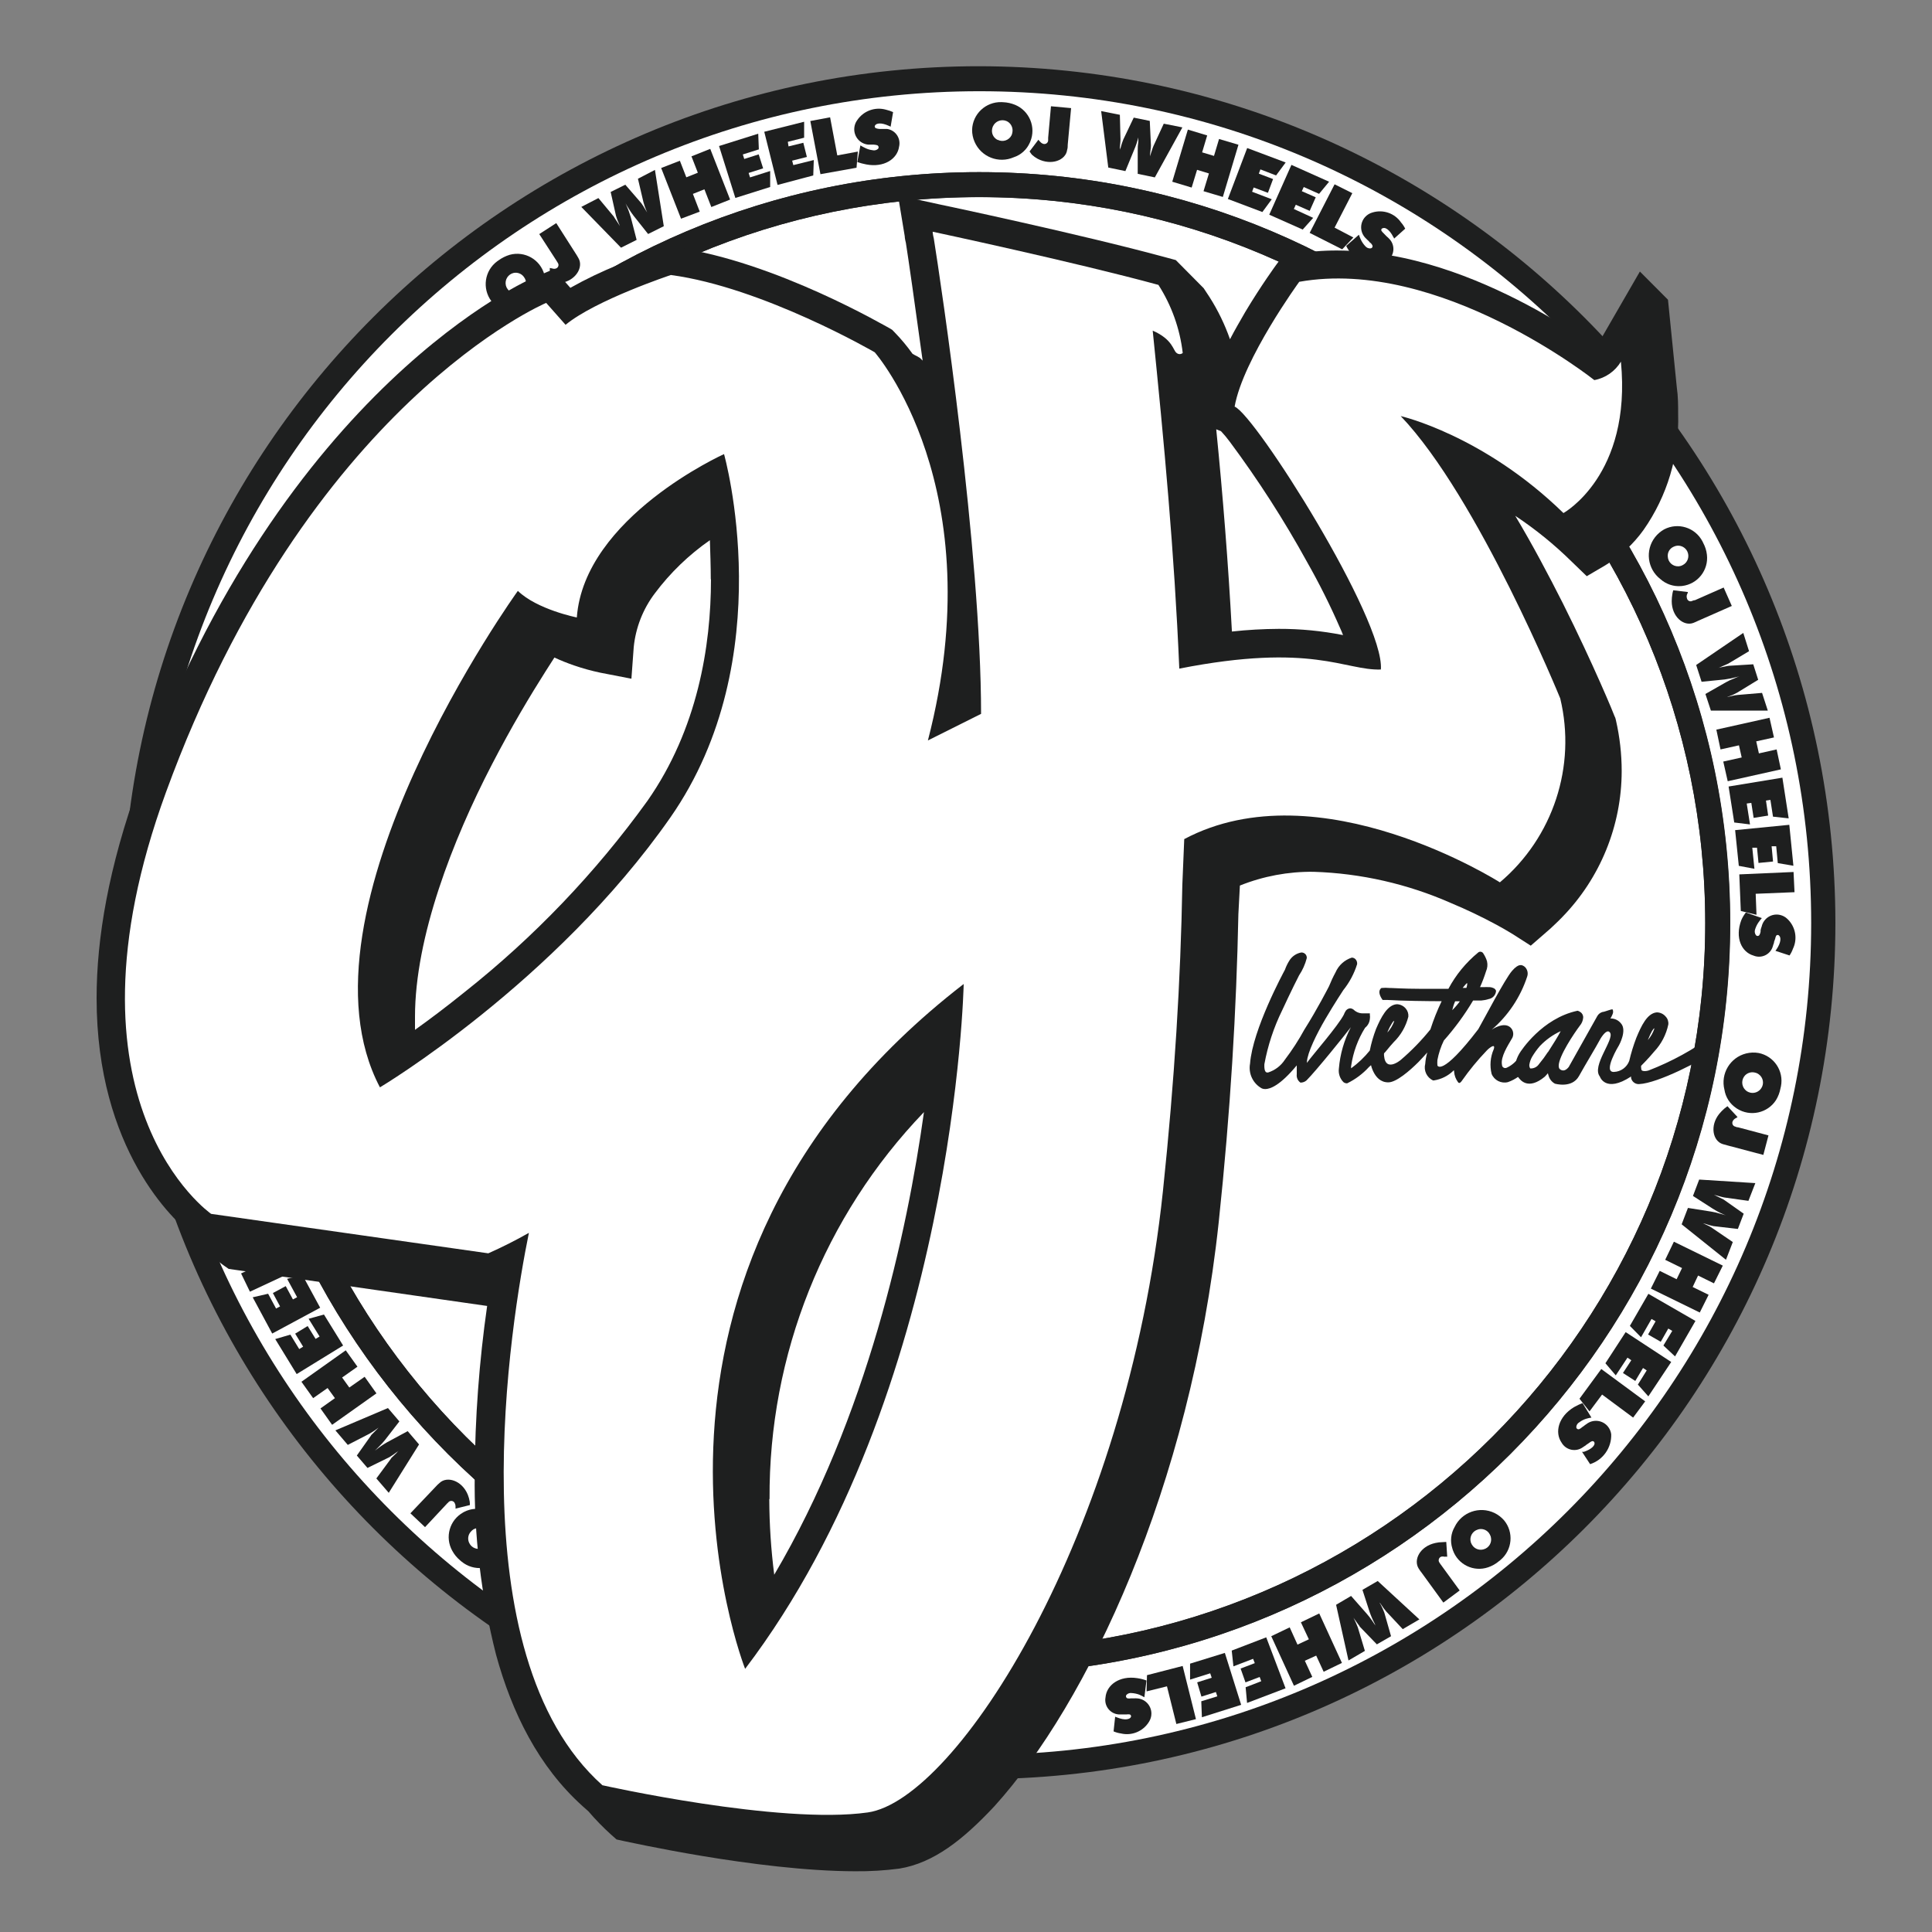 <?xml version="1.0" encoding="utf-8"?>
<!-- Generator: Adobe Illustrator 23.0.2, SVG Export Plug-In . SVG Version: 6.00 Build 0)  -->
<svg version="1.1" id="Layer_1" xmlns="http://www.w3.org/2000/svg" xmlns:xlink="http://www.w3.org/1999/xlink" x="0px" y="0px"
	 viewBox="0 0 500 500" style="enable-background:new 0 0 500 500;" xml:space="preserve">
<rect x="0" y="0" width="500" height="500" fill="#808080" stroke="none"/>
<style type="text/css">
	.st0{fill:#070707;}
	.st1{fill:#FFFFFF;}
	.st2{fill-rule:evenodd;clip-rule:evenodd;}
	.st3{fill:#C12A21;}
	.st4{fill:#272425;}
	.st5{fill:#221F1E;}
	.st6{opacity:0.93;}
	.st7{stroke:#FFFFFF;stroke-width:2;stroke-miterlimit:10;}
	.st8{fill-rule:evenodd;clip-rule:evenodd;fill:#070707;}
	.st9{fill:#231F20;}
	.st10{fill:none;stroke:#231F20;stroke-width:0.336;stroke-linecap:round;stroke-linejoin:round;stroke-miterlimit:2.613;}
	.st11{fill-rule:evenodd;clip-rule:evenodd;fill:#FFFFFF;}
	.st12{fill-rule:evenodd;clip-rule:evenodd;fill:#000006;}
	.st13{fill:none;}
	.st14{fill:#1E1F1F;}
	.st15{fill:#242021;}
	.st16{fill:#8B8989;}
	.st17{clip-path:url(#SVGID_16_);}
</style>
<g>
	<path class="st14" d="M253.37,17.14C130.96,17.13,31.71,116.35,31.7,238.77c-0.01,122.41,99.21,221.66,221.63,221.67
		S474.99,361.23,475,238.81c0-0.01,0-0.02,0-0.02C474.86,116.44,375.72,17.29,253.37,17.14z"/>
	<path class="st1" d="M253.46,23.61c-118.89,0-215.27,96.38-215.27,215.27s96.38,215.27,215.27,215.27
		c118.88,0,215.26-96.37,215.27-215.25C468.74,120.01,372.36,23.62,253.46,23.61z M253.46,433.26
		C146.13,433.27,59.1,346.27,59.09,238.93C59.08,131.59,146.08,44.57,253.42,44.55s194.36,86.99,194.37,194.33c0,0,0,0,0,0
		c0.03,107.32-86.96,194.35-194.28,194.37c-0.04,0-0.08,0-0.11,0H253.46z"/>
	<path class="st14" d="M127.15,77.91c-2.42-3.25-1.75-7.85,1.5-10.27c0.13-0.1,0.27-0.19,0.4-0.28c0.87-0.63,1.84-1.11,2.87-1.42
		c3.89-1.06,7.9,1.23,8.96,5.12c0.03,0.11,0.06,0.21,0.08,0.32c0.45,1.89,0.1,3.88-0.96,5.51c-2.04,3.73-6.73,5.11-10.46,3.06
		C128.61,79.43,127.8,78.74,127.15,77.91z M134.04,75.91c1.45-0.32,2.36-1.75,2.04-3.2c-0.01-0.04-0.02-0.07-0.03-0.11
		c-0.09-0.32-0.24-0.62-0.44-0.89c-0.59-0.86-1.64-1.28-2.66-1.08c-1.45,0.32-2.36,1.75-2.04,3.2c0.01,0.04,0.02,0.07,0.03,0.11
		c0.08,0.33,0.23,0.63,0.44,0.89c0.6,0.84,1.62,1.26,2.64,1.08H134.04z"/>
	<path class="st14" d="M142.29,73.18v-3.83l0.69,0.14c0.29,0.1,0.6,0.1,0.89,0c0.51-0.16,0.78-0.71,0.62-1.21
		c-0.04-0.11-0.09-0.21-0.16-0.3l-0.21-0.34l-0.11-0.18l-4.45-6.88l4.4-2.84l5.05,7.91c0.25,0.37,0.48,0.78,0.71,1.19
		c1.33,2.29-0.69,5.8-4.59,6.4c-0.61,0.07-1.23,0.07-1.84,0C142.97,73.24,142.63,73.22,142.29,73.18z"/>
	<path class="st14" d="M150.44,53.55l4.43-2.29l4.04,4.86c0,0.14,0.34,0.5,1.15,1.79c0.14,0.19,0.26,0.39,0.37,0.6l-0.25-0.62
		c-0.3-0.66-0.56-1.34-0.76-2.04l-1.38-6.17l3.79-1.88l4.13,4.77c0.42,0.58,0.8,1.18,1.15,1.81l0.37,0.6
		c-0.23-0.5-0.44-1.03-0.62-1.56c-0.18-0.53-0.3-0.94-0.34-1.1l-1.42-6.06l4.4-2.29l2.29,14.57l-4.06,2.02l-3.76-4.73
		c-0.45-0.59-0.88-1.2-1.26-1.84l-0.57-0.92l-0.25-0.44l0.21,0.48c0.46,1.01,0.84,2.05,1.15,3.12l1.51,5.85l-4.04,2.02L150.44,53.55
		z"/>
	<path class="st14" d="M176.25,56.6l-5.14-13.12l4.84-1.88l1.67,4.29l2.98-1.19l-1.65-4.24l4.86-1.93l5.14,13.12l-4.86,1.93
		l-1.79-4.59l-2.98,1.19l1.77,4.59L176.25,56.6z"/>
	<path class="st14" d="M190.31,51.23l-4.22-13.44l10.14-3.19l0.16,4.06l-4.15,1.31l0.37,1.17l3.74-1.19l1.15,3.62l-3.76,1.19
		l0.37,1.15l5.21-1.65v4.13L190.31,51.23z"/>
	<path class="st14" d="M201.23,47.86l-3.44-13.76l10.32-2.59v4.13l-4.22,1.06l0.18,1.19l3.83-0.94l0.92,3.67l-3.81,0.96l0.3,1.15
		l5.3-1.31l-0.14,3.99L201.23,47.86z"/>
	<path class="st14" d="M212.33,45.08l-2.62-13.76l5.12-0.96l1.86,9.86l5.32-0.99l-0.34,4.18L212.33,45.08z"/>
	<path class="st14" d="M221.87,41.94l0.8-4.31c0.41,0.26,0.84,0.48,1.28,0.69c0.58,0.29,1.21,0.47,1.86,0.55
		c0.5,0.13,1.04,0,1.42-0.34c0.22-0.24,0.21-0.62-0.04-0.84c-0.04-0.04-0.09-0.07-0.15-0.1c-0.31-0.09-0.62-0.15-0.94-0.16h-0.39
		h-0.53h-0.44c-2.2-0.18-3.83-2.11-3.65-4.31c0.06-0.72,0.31-1.41,0.74-2c1.63-2.43,4.64-3.53,7.46-2.73
		c0.63,0.15,1.24,0.35,1.84,0.62l-0.64,3.79c-0.13-0.09-0.27-0.16-0.41-0.21c-2.02-0.94-3.23-0.69-3.58-0.18
		c-0.18,0.2-0.16,0.5,0.04,0.68c0.05,0.04,0.11,0.08,0.17,0.1c0.27,0.1,0.56,0.16,0.85,0.18h0.85h0.23h0.44h0.48
		c2.05,0.28,3.47,2.17,3.19,4.22c-0.02,0.12-0.04,0.25-0.07,0.37c-0.44,3.19-3.92,5.48-8.51,4.59
		C223.39,42.4,222.62,42.2,221.87,41.94z"/>
	<path class="st14" d="M251.58,33.59c0.12-4.08,3.53-7.28,7.61-7.16c0.13,0,0.26,0.01,0.4,0.02c1.08,0.04,2.14,0.28,3.14,0.69
		c3.7,1.55,5.45,5.81,3.9,9.52c-0.04,0.1-0.09,0.2-0.13,0.3c-0.79,1.78-2.3,3.14-4.15,3.74c-3.89,1.7-8.42-0.08-10.12-3.97
		C251.79,35.74,251.57,34.67,251.58,33.59z M258.24,36.2c1.32,0.65,2.91,0.1,3.56-1.22c0.01-0.03,0.03-0.06,0.04-0.09
		c0.12-0.32,0.19-0.66,0.21-1.01c0.05-1.06-0.53-2.06-1.49-2.52c-1.36-0.62-2.97-0.02-3.59,1.34c-0.01,0.01-0.01,0.02-0.02,0.04
		c-0.14,0.31-0.21,0.65-0.23,0.99c-0.06,1.07,0.54,2.06,1.51,2.5V36.2z"/>
	<path class="st14" d="M266.45,39.19l2.29-3.03c0.14,0.19,0.29,0.37,0.46,0.53c0.2,0.24,0.46,0.42,0.76,0.53
		c0.52,0.18,1.08-0.1,1.25-0.61c0.04-0.11,0.05-0.22,0.05-0.33V35.9v-0.23l0.73-8.17l5.21,0.48l-0.87,9.45c0,0.44,0,0.89-0.16,1.38
		c-0.32,2.62-4.08,4.15-7.62,2.29c-0.54-0.29-1.04-0.65-1.49-1.06C266.85,39.78,266.64,39.49,266.45,39.19z"/>
	<path class="st14" d="M284.98,28.75l4.84,0.96l0.16,6.31c0,0.18,0,0.67-0.16,2.13c0.02,0.24,0.02,0.47,0,0.71
		c0-0.23,0.14-0.44,0.21-0.67c0.18-0.7,0.4-1.39,0.67-2.06l2.71-5.69l4.15,0.85l0.3,6.31c0,0.21,0,0.62-0.21,2.16
		c0,0.25,0,0.48,0,0.69c0.13-0.54,0.29-1.06,0.48-1.58c0.11-0.37,0.24-0.74,0.39-1.1l2.66-5.76l4.82,0.96l-7.13,12.94l-4.43-0.92
		v-6.03c-0.02-0.77,0.04-1.54,0.16-2.29v-1.1v-0.53c-0.01,0.18-0.01,0.35,0,0.53c-0.27,1.07-0.62,2.12-1.06,3.14l-2.29,5.57
		l-4.43-0.92L284.98,28.75z"/>
	<path class="st14" d="M303.38,47.03l4.04-13.49l5,1.51l-1.31,4.38l3.07,0.92l1.31-4.38l5.02,1.49l-4.04,13.51l-5-1.49l1.4-4.59
		l-3.07-0.94l-1.4,4.59L303.38,47.03z"/>
	<path class="st14" d="M317.77,51.5l5-13.19l9.96,3.74l-2.48,3.35l-4.06-1.56l-0.41,1.1l3.69,1.4l-1.33,3.56l-3.69-1.38l-0.41,1.1
		l5.09,1.95l-2.43,3.3L317.77,51.5z"/>
	<path class="st14" d="M328.48,55.56l5.74-12.89l9.75,4.36l-2.59,3.14l-3.97-1.77l-0.5,1.08l3.6,1.58l-1.56,3.51l-3.6-1.58l-0.5,1.1
		l5,2.29l-2.71,3.03L328.48,55.56z"/>
	<path class="st14" d="M338.94,60.27l6.45-12.57l4.59,2.29l-4.59,8.92l4.86,2.55l-2.89,3.07L338.94,60.27z"/>
	<path class="st14" d="M348.39,63.64l3.3-2.89c0.14,0.47,0.33,0.93,0.55,1.38c0.29,0.58,0.66,1.11,1.1,1.58
		c0.33,0.41,0.85,0.63,1.38,0.57c0.3-0.03,0.53-0.29,0.5-0.6c-0.01-0.09-0.04-0.18-0.09-0.25c-0.14-0.28-0.35-0.52-0.62-0.69
		l-0.25-0.3l-0.39-0.37l-0.32-0.32c-1.62-1.48-1.72-3.99-0.24-5.61c0.5-0.54,1.14-0.94,1.85-1.14c2.77-0.86,5.79,0.18,7.43,2.57
		c0.43,0.49,0.79,1.03,1.08,1.61l-2.87,2.57c-0.04-0.15-0.11-0.29-0.21-0.41c-0.99-1.97-2.13-2.55-2.68-2.29
		c-0.25,0.01-0.45,0.23-0.44,0.48c0,0.09,0.04,0.18,0.09,0.25c0.16,0.23,0.34,0.44,0.55,0.62l0.6,0.62l0.16,0.16l0.32,0.28
		l0.37,0.37c1.44,1.5,1.4,3.88-0.1,5.32c-0.09,0.09-0.19,0.17-0.29,0.25c-2.29,2.29-6.47,1.93-9.45-1.74
		C349.19,65.05,348.75,64.37,348.39,63.64z"/>
	<path class="st14" d="M430.68,137c3.61-1.88,8.05-0.48,9.93,3.13c0.07,0.12,0.13,0.25,0.18,0.38c0.51,0.95,0.84,1.98,0.96,3.05
		c0.47,4-2.4,7.62-6.4,8.09c-0.11,0.01-0.23,0.02-0.34,0.03c-1.94,0.15-3.86-0.51-5.3-1.81c-3.38-2.61-4-7.47-1.39-10.84
		C428.97,138.2,429.77,137.51,430.68,137z M431.62,144.05c0.07,1.46,1.3,2.58,2.76,2.51c0.05,0,0.1-0.01,0.16-0.01
		c0.33-0.03,0.65-0.13,0.94-0.3c1.31-0.66,1.84-2.26,1.18-3.57c-0.5-0.99-1.55-1.56-2.65-1.45c-0.34,0.04-0.66,0.14-0.96,0.3
		C432.09,141.99,431.52,142.99,431.62,144.05z"/>
	<path class="st14" d="M433.04,152.76l3.79,0.46c0,0.23-0.18,0.44-0.25,0.67c-0.1,0.31-0.1,0.64,0,0.94c0.1,0.52,0.6,0.87,1.12,0.77
		c0.11-0.02,0.21-0.06,0.3-0.11l0.39-0.14h0.21l7.48-3.3l2.11,4.77l-8.69,3.83c-0.37,0.21-0.85,0.37-1.24,0.55
		c-2.5,0.96-5.62-1.56-5.62-5.62c0-0.61,0.06-1.21,0.16-1.81C432.85,153.43,432.93,153.09,433.04,152.76z"/>
	<path class="st14" d="M451.16,163.8l1.49,4.73l-5.41,3.23l-1.97,0.87c-0.21,0.12-0.43,0.2-0.67,0.25l0.67-0.16
		c1.56-0.34,1.97-0.39,2.16-0.41l6.31-0.39l1.28,4.01l-5.48,3.35c-0.63,0.36-1.29,0.66-1.97,0.89c-0.21,0.06-0.42,0.15-0.62,0.25
		c0.53-0.16,1.08-0.25,1.63-0.39c0.38-0.08,0.76-0.14,1.15-0.18l6.29-0.53l1.49,4.59h-14.73l-1.42-4.31l5.28-3.01
		c0.64-0.37,1.31-0.68,2-0.94l1.03-0.44l0.5-0.18l-0.53,0.14c-1.08,0.3-2.17,0.52-3.28,0.67l-5.99,0.6l-1.4-4.34L451.16,163.8z"/>
	<path class="st14" d="M444.19,188.83l13.76-3.07l1.15,5.09l-4.59,1.01l0.69,3.12l4.59-1.03l1.1,5.16l-13.76,3.07l-1.15-5.09
		l4.77-1.06l-0.71-3.14l-4.77,1.06L444.19,188.83z"/>
	<path class="st14" d="M447.36,203.55l13.92-2.29l1.63,10.53l-4.06-0.44l-0.67-4.34l-1.15,0.18l0.57,3.88l-3.76,0.6l-0.6-3.88
		l-1.19,0.16l0.85,5.41l-4.08-0.5L447.36,203.55z"/>
	<path class="st14" d="M449.05,214.84l14.02-1.38l1.06,10.6l-4.04-0.69l-0.41-4.36h-1.19l0.37,3.95l-3.76,0.37l-0.39-3.95h-1.22
		l0.55,5.46l-4.04-0.76L449.05,214.84z"/>
	<path class="st14" d="M450.13,226.29l14.04-0.62l0.25,5.23l-10.05,0.41l0.21,5.44l-4.06-0.99L450.13,226.29z"/>
	<path class="st14" d="M451.83,236.15l4.13,1.45c-0.32,0.37-0.62,0.75-0.89,1.15c-0.37,0.54-0.65,1.14-0.85,1.77
		c-0.17,0.48-0.11,1.02,0.18,1.45c0.16,0.26,0.5,0.34,0.76,0.18c0.08-0.05,0.14-0.11,0.18-0.18c0.15-0.27,0.26-0.56,0.3-0.87v-0.39
		l0.14-0.53c0.04-0.13,0.08-0.26,0.14-0.39c0.48-2.14,2.6-3.49,4.74-3.01c0.72,0.16,1.39,0.52,1.92,1.04c2.11,2,2.69,5.14,1.42,7.75
		c-0.21,0.6-0.5,1.17-0.87,1.7l-3.62-1.19c0-0.14,0.16-0.23,0.25-0.39c1.24-1.84,1.15-3.1,0.71-3.51c-0.15-0.22-0.45-0.28-0.67-0.14
		c-0.05,0.04-0.1,0.08-0.14,0.14c-0.12,0.25-0.2,0.51-0.25,0.78l-0.3,0.85V244l-0.16,0.41l-0.14,0.48
		c-0.56,1.97-2.61,3.12-4.59,2.56c-0.15-0.04-0.29-0.09-0.43-0.15c-3.05-0.89-4.86-4.59-3.14-9.18
		C450.95,237.42,451.35,236.76,451.83,236.15z"/>
	<path class="st14" d="M455.11,272.51c3.98,0.78,6.58,4.63,5.8,8.61c-0.04,0.19-0.08,0.38-0.13,0.57c-0.2,1.06-0.58,2.08-1.15,3.01
		c-2.19,3.4-6.71,4.38-10.11,2.2c-0.08-0.05-0.16-0.1-0.23-0.16c-1.62-1.09-2.71-2.8-3.01-4.73c-1.04-4.14,1.47-8.34,5.62-9.38
		C452.95,272.37,454.04,272.33,455.11,272.51z M451.37,278.61c-0.85,1.23-0.55,2.91,0.68,3.77c0.02,0.01,0.04,0.03,0.06,0.04
		c0.28,0.18,0.59,0.3,0.92,0.37c1.04,0.21,2.11-0.21,2.73-1.08c0.86-1.18,0.59-2.83-0.59-3.68c-0.05-0.04-0.1-0.07-0.15-0.1
		c-0.28-0.19-0.61-0.31-0.94-0.37C453.05,277.34,451.98,277.75,451.37,278.61z"/>
	<path class="st14" d="M447.06,286.28l2.62,2.82c-0.22,0.11-0.42,0.23-0.62,0.37c-0.26,0.16-0.48,0.39-0.62,0.67
		c-0.26,0.48-0.08,1.08,0.4,1.34c0.1,0.05,0.21,0.09,0.32,0.11l0.37,0.14h0.21l7.94,2.11l-1.33,5.05l-9.18-2.43l-1.33-0.37
		c-2.55-0.78-3.42-4.73-0.87-7.87c0.39-0.47,0.82-0.91,1.28-1.31L447.06,286.28z"/>
	<path class="st14" d="M454.28,306.19l-1.79,4.59l-6.22-0.87c-0.18,0-0.62-0.14-2.06-0.53c-0.23-0.05-0.45-0.12-0.67-0.21l0.6,0.32
		c1.42,0.67,1.77,0.89,1.95,0.96l5.18,3.65l-1.51,3.95l-6.31-0.73c-0.69-0.14-1.38-0.33-2.04-0.57l-0.69-0.18l1.51,0.71
		c0.34,0.18,0.67,0.38,0.99,0.6l5.23,3.56l-1.77,4.59l-11.47-9.18l1.63-4.24l5.96,0.94c0.78,0.12,1.54,0.3,2.29,0.53l1.08,0.3
		l0.48,0.16l-0.48-0.21c-1.03-0.43-2.02-0.96-2.96-1.56l-5.07-3.26l1.61-4.24L454.28,306.19z"/>
	<path class="st14" d="M433.2,321.35l12.66,6.19l-2.29,4.59l-4.11-2.02l-1.4,2.96l4.13,2.02l-2.29,4.59l-12.66-6.19l2.29-4.59
		l4.38,2.16l1.4-2.89l-4.36-2.13L433.2,321.35z"/>
	<path class="st14" d="M426.6,334.84l12.18,7.02l-5.28,9.18l-3.01-2.82l2.29-3.79l-1.03-0.6l-1.95,3.42l-3.28-1.88l1.95-3.42
		l-1.06-0.6l-2.71,4.73l-2.89-2.94L426.6,334.84z"/>
	<path class="st14" d="M420.72,344.75l11.79,7.73l-5.92,8.9l-2.71-3.05l2.29-3.67l-0.96-0.62l-2,3.35l-3.19-2.06l2.16-3.3
		l-0.99-0.67l-3.03,4.59l-2.68-3.14L420.72,344.75z"/>
	<path class="st14" d="M414.41,354.3l11.36,8.37l-3.12,4.2l-8.03-5.96l-3.26,4.36l-2.59-3.28L414.41,354.3z"/>
	<path class="st14" d="M409.57,363.13l2.29,3.74c-0.48,0.07-0.96,0.18-1.42,0.32c-0.61,0.2-1.19,0.5-1.7,0.89
		c-0.45,0.24-0.76,0.7-0.8,1.22c-0.02,0.32,0.23,0.59,0.54,0.6c0.07,0,0.15-0.01,0.21-0.03c0.29-0.13,0.55-0.31,0.78-0.53l0.34-0.23
		l0.41-0.32l0.34-0.23c1.73-1.36,4.24-1.06,5.6,0.67c0.44,0.56,0.72,1.23,0.82,1.94c0.12,3.51-2.11,6.68-5.46,7.75l-2.09-3.19h0.48
		c2.13-0.71,2.87-1.74,2.75-2.29c-0.01-0.28-0.25-0.49-0.53-0.48c-0.06,0-0.13,0.02-0.18,0.04c-0.26,0.11-0.5,0.25-0.71,0.44
		l-0.71,0.48l-0.18,0.16l-0.39,0.25l-0.37,0.25c-1.71,1.2-4.07,0.78-5.27-0.94c-0.07-0.1-0.13-0.2-0.19-0.3
		c-1.81-2.62-0.87-6.7,3.23-9.18C408.08,363.75,408.81,363.4,409.57,363.13z"/>
	<path class="st14" d="M389.23,393.43c2.59,3.1,2.17,7.72-0.93,10.31c-0.12,0.1-0.25,0.2-0.37,0.29c-0.82,0.7-1.76,1.23-2.78,1.58
		c-3.76,1.3-7.86-0.7-9.16-4.46c-0.05-0.14-0.09-0.28-0.13-0.43c-0.59-1.85-0.38-3.87,0.6-5.55c1.85-3.85,6.47-5.46,10.32-3.61
		C387.7,392.01,388.54,392.65,389.23,393.43z M382.48,395.84c-1.41,0.4-2.24,1.87-1.84,3.28c0.01,0.03,0.02,0.06,0.03,0.09
		c0.12,0.33,0.29,0.63,0.5,0.89c0.67,0.82,1.76,1.16,2.78,0.87c1.4-0.36,2.24-1.79,1.88-3.19c-0.02-0.07-0.04-0.14-0.06-0.21
		c-0.12-0.32-0.28-0.62-0.48-0.89c-0.68-0.84-1.8-1.17-2.82-0.85L382.48,395.84z"/>
	<path class="st14" d="M374.29,399.05l0.25,3.83c-0.24-0.03-0.47-0.03-0.71,0c-0.29-0.08-0.6-0.08-0.89,0
		c-0.51,0.22-0.75,0.81-0.53,1.33c0.04,0.09,0.09,0.18,0.16,0.26l0.21,0.32l0.16,0.21l4.82,6.61l-4.22,3.14l-5.57-7.66
		c-0.3-0.34-0.53-0.73-0.8-1.12c-1.47-2.29,0.34-5.8,4.31-6.65c0.59-0.14,1.2-0.21,1.81-0.21L374.29,399.05z"/>
	<path class="st14" d="M367.34,419.1l-4.31,2.52l-4.29-4.59c-0.46-0.53-0.88-1.1-1.26-1.7c-0.16-0.18-0.25-0.39-0.41-0.57
		c0,0.21,0.21,0.39,0.32,0.62c0.32,0.64,0.61,1.3,0.87,1.97l1.74,6.1l-3.67,2.11l-4.43-4.59c0-0.16-0.37-0.48-1.24-1.77
		c-0.16-0.18-0.25-0.37-0.39-0.55c0.23,0.48,0.5,0.99,0.71,1.49c0.21,0.5,0.37,0.92,0.44,1.08l1.81,6.03l-4.24,2.48l-3.21-14.41
		l3.88-2.29l4.04,4.59c0.5,0.56,0.96,1.15,1.38,1.77l0.62,0.92l0.32,0.41c-0.1-0.15-0.18-0.31-0.23-0.48
		c-0.52-0.98-0.96-2-1.33-3.05l-1.86-5.74l3.95-2.29L367.34,419.1z"/>
	<path class="st14" d="M341.42,417.56l5.87,12.8l-4.73,2.29l-1.93-4.18l-2.94,1.33l1.93,4.18l-4.75,2.29l-5.87-12.82l4.77-2.29
		l2.02,4.47l2.94-1.38l-2.06-4.4L341.42,417.56z"/>
	<path class="st14" d="M327.7,423.74l5,13.19l-9.96,3.79l-0.37-4.06l4.04-1.56l-0.41-1.1l-3.67,1.4l-1.26-3.58l3.67-1.4l-0.44-1.12
		l-5.09,1.95l-0.44-4.08L327.7,423.74z"/>
	<path class="st14" d="M316.99,427.77l4.22,13.44l-10.16,3.21l-0.16-4.13l4.15-1.28l-0.37-1.12l-3.74,1.19l-1.1-3.69l3.76-1.19
		l-0.39-1.15l-5.21,1.63v-4.13L316.99,427.77z"/>
	<path class="st14" d="M306.07,431.15l3.44,13.76l-5.07,1.26l-2.43-9.75l-5.28,1.31l0.11-4.2L306.07,431.15z"/>
	<path class="st14" d="M296.71,434.91l-0.55,4.34c-0.42-0.25-0.86-0.47-1.31-0.67c-0.62-0.23-1.27-0.37-1.93-0.41
		c-0.5-0.09-1.02,0.07-1.38,0.44c-0.21,0.24-0.19,0.6,0.05,0.81c0.05,0.05,0.11,0.08,0.18,0.11c0.31,0.06,0.63,0.06,0.94,0h0.41
		h0.53c0.14-0.02,0.28-0.02,0.41,0c2.18,0.01,3.94,1.79,3.92,3.97c0,0.76-0.23,1.5-0.64,2.13c-1.52,2.46-4.46,3.66-7.27,2.98
		c-0.65-0.09-1.28-0.27-1.88-0.53l0.41-3.79l0.44,0.16c2.06,0.85,3.28,0.5,3.58,0c0.16-0.21,0.12-0.51-0.09-0.68
		c-0.05-0.04-0.1-0.07-0.16-0.08c-0.27-0.04-0.55-0.04-0.83,0h-0.87h-0.23h-0.44h-0.48c-2.06-0.15-3.61-1.93-3.47-3.99
		c0.01-0.13,0.03-0.26,0.05-0.39c0.25-3.21,3.58-5.74,8.26-5C295.17,434.43,295.95,434.63,296.71,434.91z"/>
	<path class="st14" d="M129.81,403.14c-2.59,3.14-7.23,3.58-10.37,0.99c-0.12-0.1-0.23-0.2-0.35-0.3c-0.83-0.69-1.52-1.53-2.04-2.48
		c-1.97-3.52-0.71-7.96,2.81-9.93c0.1-0.06,0.21-0.11,0.31-0.17c1.73-0.88,3.74-1.01,5.57-0.37c4.12,1.09,6.57,5.31,5.48,9.42
		C130.96,401.34,130.48,402.3,129.81,403.14z M126.24,396.96c-0.65-1.33-2.26-1.88-3.59-1.23c-0.03,0.01-0.05,0.03-0.08,0.04
		c-0.29,0.18-0.54,0.4-0.76,0.67c-0.7,0.8-0.84,1.94-0.37,2.89c0.63,1.33,2.22,1.89,3.55,1.26c0.04-0.02,0.08-0.04,0.12-0.06
		c0.31-0.16,0.57-0.39,0.78-0.67C126.58,399.05,126.71,397.91,126.24,396.96z"/>
	<path class="st14" d="M121.6,389.51l-3.72,0.92c0.03-0.23,0.03-0.46,0-0.69c-0.01-0.32-0.11-0.62-0.28-0.89
		c-0.32-0.44-0.93-0.55-1.38-0.23c-0.09,0.06-0.17,0.14-0.23,0.23l-0.28,0.25l-0.14,0.16l-5.57,5.96l-3.79-3.58l6.54-6.88
		c0.3-0.34,0.64-0.67,0.99-0.96c1.88-1.84,5.78-0.73,7.32,3.01c0.23,0.58,0.4,1.18,0.5,1.79C121.6,388.9,121.61,389.2,121.6,389.51z
		"/>
	<path class="st14" d="M100.61,386.34l-3.21-3.72l3.76-5.09c0-0.14,0.41-0.48,1.47-1.51c0.14-0.2,0.31-0.37,0.5-0.53l-0.57,0.41
		c-0.57,0.44-1.17,0.84-1.79,1.22l-5.67,2.78l-2.75-3.21l3.65-5.16c0-0.14,0.41-0.44,1.49-1.56l0.48-0.5
		c-0.44,0.34-0.92,0.67-1.35,0.96l-1.01,0.62l-5.6,2.89l-3.21-3.76l13.6-5.78l2.96,3.46l-3.69,4.77c-0.46,0.58-0.96,1.13-1.49,1.65
		l-0.78,0.78l-0.37,0.37l0.41-0.32c0.87-0.69,1.79-1.31,2.75-1.86l5.32-2.87l2.94,3.44L100.61,386.34z"/>
	<path class="st14" d="M97.42,360.6l-11.47,8.14l-3.01-4.24l3.74-2.66l-1.9-2.62l-3.74,2.62l-3.03-4.24l11.47-8.14l3.03,4.24
		l-3.97,2.8l1.86,2.59l3.97-2.78L97.42,360.6z"/>
	<path class="st14" d="M88.8,348.22l-12.02,7.39l-5.55-9.06l3.92-1.15l2.29,3.74l1.01-0.62l-2.06-3.37l3.23-1.97l2.06,3.33
		l1.03-0.62l-2.84-4.59l3.97-1.1L88.8,348.22z"/>
	<path class="st14" d="M82.86,338.44l-12.41,6.68l-5.05-9.38l3.99-0.92l2.06,3.83l1.03-0.55l-1.86-3.46l3.33-1.79l1.86,3.44
		l1.08-0.57l-2.59-4.77l4.01-0.89L82.86,338.44z"/>
	<path class="st14" d="M77.46,328.33l-12.78,5.96l-2.29-4.73l9.18-4.24l-2.29-4.89l4.15-0.69L77.46,328.33z"/>
	<path class="st14" d="M72.05,319.88l-4.38,0.25c0.16-0.47,0.29-0.94,0.39-1.42c0.12-0.64,0.12-1.31,0-1.95
		c0.02-0.51-0.25-1-0.69-1.26c-0.25-0.17-0.59-0.1-0.76,0.15c-0.04,0.06-0.07,0.14-0.09,0.21c-0.05,0.31-0.05,0.63,0,0.94v0.41v0.53
		c0,0.14,0,0.25,0,0.41c0.39,2.14-1.04,4.2-3.18,4.59c-0.74,0.13-1.5,0.05-2.19-0.23c-2.71-1.02-4.46-3.67-4.34-6.56
		c-0.03-0.65,0.01-1.31,0.14-1.95l3.83-0.3c-0.01,0.15-0.01,0.29,0,0.44c-0.41,2.29,0.14,3.3,0.71,3.51
		c0.21,0.14,0.5,0.08,0.64-0.13c0.05-0.07,0.07-0.15,0.08-0.24c0.04-0.29,0.04-0.58,0-0.87v-0.87v-0.21v-0.44v-0.5
		c-0.24-2.05,1.23-3.91,3.28-4.15c0.13-0.02,0.26-0.02,0.39-0.03c3.19-0.34,6.31,2.43,6.42,7.18
		C72.33,318.24,72.24,319.07,72.05,319.88z"/>
	<path class="st1" d="M441.32,238.9c0.01,103.78-84.11,187.92-187.88,187.93c-103.78,0.01-187.92-84.11-187.93-187.88
		S149.62,51.03,253.4,51.02c0.01,0,0.02,0,0.02,0C357.18,51.03,441.3,135.14,441.32,238.9z"/>
	<path class="st14" d="M253.4,44.55C146.06,44.54,59.03,131.54,59.02,238.88c-0.01,107.34,86.99,194.36,194.33,194.37
		c107.34,0.01,194.36-86.99,194.37-194.33c0-0.02,0-0.03,0-0.05C447.71,131.56,360.71,44.57,253.4,44.55z M253.4,426.81
		c-103.78,0-187.91-84.13-187.91-187.91S149.62,51,253.4,51c103.77,0,187.89,84.11,187.91,187.88
		c0.01,103.79-84.12,187.94-187.91,187.95V426.81z"/>
	<path class="st14" d="M358.12,272.67c0.5-0.44,1.12-1.38,2.55-2.94c1.86-1.81,3.17-4.09,3.81-6.61c0.07-0.76-0.17-1.52-0.67-2.11
		c-0.57-0.68-1.4-1.09-2.29-1.12c-2.48,0.14-4.13,3.42-5.41,6.42c-0.69,1.81-1.23,3.67-1.61,5.57c-1.4,1.74-3.02,3.28-4.82,4.59l0,0
		c-0.04-0.2-0.04-0.42,0-0.62c0.51-3.5,1.73-6.86,3.6-9.86c0.71-0.56,1.16-1.39,1.24-2.29c0.06-0.35,0.06-0.71,0-1.06v-0.39h-0.64
		h-0.99c-0.88,0.06-1.74-0.23-2.41-0.8c-0.28-0.3-0.67-0.48-1.08-0.5c-0.56,0.05-1.05,0.4-1.28,0.92c-0.13,0.22-0.24,0.45-0.32,0.69
		c-1.58,3.03-7.8,10.09-9.57,12.5v-0.25c0.14-2.41,2.48-7.18,4.82-11.17c2.34-3.99,4.59-7.39,4.59-7.39c1.6-2,2.82-4.28,3.58-6.72
		c0.06-0.48-0.1-0.96-0.44-1.31c-0.25-0.25-0.59-0.38-0.94-0.39c-1.88,0.61-3.41,1.99-4.2,3.81c-0.64,1.17-1.2,2.38-1.7,3.62
		c-0.23,0.44-2.98,5.83-6.38,11.22c-1.48,2.71-3.16,5.3-5.02,7.75c-1.02,1.58-2.56,2.76-4.36,3.33h-0.23c-0.53,0-0.8-0.69-0.73-2.16
		c0.89-4.82,2.43-9.5,4.59-13.9c2.29-4.96,4.36-9.06,4.38-9.06c0.91-1.37,1.59-2.88,2-4.47c0.04-0.39-0.1-0.77-0.37-1.06
		c-0.28-0.27-0.65-0.42-1.03-0.41c-1.31,0.23-2.46,1.02-3.14,2.16c-0.45,0.72-0.82,1.49-1.1,2.29c-0.41,0.78-8.37,15.48-9.04,24.32
		c-0.47,2.58,0.77,5.17,3.07,6.42c0.27,0.11,0.56,0.16,0.85,0.16c1.28,0,3.83-0.89,8.17-6.13c0,0.71,0,1.51,0,2.29
		c-0.11,0.84,0.25,1.67,0.94,2.16h0.21c0.51-0.03,0.99-0.23,1.38-0.57c2.5-2.5,10.09-11.93,11.47-13.76l0,0
		c-1.74,3.33-2.79,6.97-3.1,10.71c-0.17,1.29,0.27,2.59,1.19,3.51c0.27,0.21,0.62,0.32,0.96,0.3c2.13-1.03,4.05-2.47,5.64-4.22
		l3.81-3.42 M359.17,266.87c0.29-0.7,0.65-1.38,1.06-2.02c0.11-0.21,0.25-0.4,0.41-0.57c0.06-0.03,0.13-0.03,0.18,0l0,0
		c-0.39,1.08-0.99,2.08-1.77,2.94c0.06-0.13,0.1-0.26,0.14-0.39L359.17,266.87z"/>
	<path class="st14" d="M392.87,278.68c0.6,0.96,2.68,3.46,6.88,0c0.3-0.29,0.59-0.61,0.85-0.94c0.02,0.19,0.07,0.37,0.14,0.55
		c0.23,0.92,0.84,1.71,1.67,2.16c0,0,4.4,1.31,6.22-1.95c1.81-3.26,4.2-7.13,5.6-9.73c0.76-1.22,1.84-2.5,2.48-1.47
		c1.06,1.77-4.84,8.56-2.68,11.29c0,0,1.4,4.4,8.1,0c-0.02,0.14-0.02,0.28,0,0.41c0.19,0.85,0.9,1.48,1.77,1.56h0.32
		c4.84-0.21,16.2-6.1,19.91-8.76l0.32-0.23l0.44-3.92l-1.49,0.21c-5.15,3.79-10.78,6.87-16.75,9.18c-0.3,0.09-0.61,0.15-0.92,0.16
		c-1.06,0-0.94-0.37-1.01-0.89c-0.02-0.16-0.02-0.32,0-0.48c0.41-0.41,1.88-1.88,3.37-3.67c1.85-1.96,3.12-4.4,3.67-7.04
		c0.08-0.75-0.17-1.5-0.69-2.04c-0.57-0.68-1.41-1.07-2.29-1.08c-2.52,0.21-4.04,3.56-5.3,6.58c-0.75,1.95-1.36,3.95-1.84,5.99
		c-0.62,1.65-2.16,2.77-3.92,2.84c-3.07,0.21,1.26-6.88,1.26-6.88s2.16-3.85,0.53-5.67c-0.66-0.83-1.67-1.31-2.73-1.28
		c0.22-0.37,0.41-0.75,0.57-1.15c0.16-0.38,0.16-0.81,0-1.19c-0.32-0.14-1.93,0.6-2.66,0.67c-0.53,0.16-0.99,0.51-1.28,0.99
		l-7.43,13.24c-1.4,1.74-2.43,0.41-2.43,0.41c-0.12-0.22-0.18-0.48-0.16-0.73c0-2.48,3.99-8.4,5.48-10.39
		c0.49-0.57,0.78-1.27,0.85-2.02c0.06-0.6-0.23-1.17-0.73-1.49c-0.21-0.15-0.44-0.27-0.69-0.34h-0.05
		c-9.18,1.95-14.64,10.37-15.05,11.08c-0.26,0.45-0.49,0.91-0.67,1.4c-0.52,1.56-0.41,3.27,0.32,4.75 M426.6,268.84
		c0.28-0.71,0.6-1.4,0.96-2.06c0.13-0.21,0.28-0.41,0.44-0.6c0.05-0.02,0.11-0.02,0.16,0l0,0c-0.36,1.09-0.93,2.09-1.67,2.96
		C426.5,269.03,426.54,268.93,426.6,268.84z M400.6,272.26c-0.7,1.08-1.46,2.11-2.29,3.1c-0.5,0.77-1.38,1.21-2.29,1.15
		c-0.18-0.28-0.26-0.61-0.23-0.94c0.11-0.73,0.35-1.43,0.71-2.06c0.59-0.99,1.27-1.93,2.02-2.8c1.54-1.61,3.37-2.92,5.39-3.85
		c-0.67,1.31-1.97,3.37-3.28,5.41H400.6z"/>
	<path class="st14" d="M388.7,275.52c-0.37-2.02,1.56-4.98,2.5-6.61c0.67-0.95,0.54-2.25-0.32-3.03c-1.77-1.56-4.82,0.6-4.82,0.6
		c4.26-3.66,7.43-8.42,9.18-13.76c0.3-0.89,0.05-1.88-0.64-2.52c-0.67-0.48-1.47-1.03-3.3,1.08s-7.3,12.59-8.72,15.07
		c-9.57,12.5-10.58,9.38-10.58,9.38c-0.04-0.47-0.04-0.93,0-1.4c0.33-1.75,0.89-3.45,1.67-5.05c2.84-3.2,5.38-6.67,7.57-10.35h2.13
		c0.64-0.05,1.27-0.17,1.88-0.37c1.06-0.17,1.87-1.06,1.93-2.13c-0.11-0.34-0.37-0.61-0.71-0.73c-0.38-0.17-0.8-0.25-1.22-0.23
		c-0.4-0.03-0.8-0.03-1.19,0h-1.03c0.6-1.34,1.12-2.71,1.56-4.11c0.36-0.81,0.45-1.71,0.25-2.57c-0.21-0.71-0.53-1.38-0.94-2
		c-0.23-0.44-0.76-0.61-1.2-0.39c-0.07,0.04-0.14,0.08-0.19,0.14c-3.14,2.59-5.75,5.77-7.66,9.36c-2.11,0-5.07,0-7.62,0
		c-3.62,0-6.88-0.21-7.3-0.21h-0.3c-0.7-0.07-1.41-0.07-2.11,0c0,0-1.38,0.73,0.3,3.1h0.14h0.21c0.3,0,0.6,0,0.94,0
		c3.49,0.23,10.76,0.32,13.99,0.32c-1.14,2.36-2.11,4.8-2.91,7.3c-2.31,2.87-4.89,5.52-7.69,7.91c0,0-4.47,3.79-4.34-2.13
		l-1.84-0.71l-2.13,2.87l0.37,0.14c0,0,0.69,5.67,4.75,5.62c2.04,0,5.51-2.98,7.78-5.25c0.85-0.89,1.65-1.74,2.29-2.48
		c-0.28,0.96-0.46,1.94-0.53,2.94c-0.45,1.73,0.4,3.54,2.02,4.29h0.23c1.89-0.29,3.65-1.16,5.02-2.5c0,0,0.21-0.37,0.21,0.3
		c0.07,0.94,0.41,1.83,0.96,2.59c0.41,0.76,1.06-0.32,1.06-0.32c1.93-2.75,4.07-5.35,6.4-7.78c0.4-0.44,0.88-0.81,1.4-1.1
		c0.89-0.37,0.41,0.78,0.41,0.78c-0.87,2-1.05,4.24-0.53,6.35c0.68,1.65,2.46,2.55,4.2,2.13c1.01-0.35,1.96-0.85,2.82-1.49
		l0.85-2.29l-0.99-2.41c-0.77,1.08-1.82,1.94-3.03,2.48c-0.45,0.18-0.95-0.04-1.13-0.49C388.72,275.75,388.7,275.63,388.7,275.52z
		 M376.59,259.14h1.22c-0.59,0.82-1.25,1.58-1.97,2.29c0.18-0.79,0.43-1.57,0.76-2.32L376.59,259.14z M379.68,254.94
		c-0.03,0.25-0.09,0.5-0.18,0.73h-0.96c0.3-0.37,0.55-0.69,0.87-1.03c0.32-0.34,0.34-0.25,0.28,0.28L379.68,254.94z"/>
	<path class="st14" d="M304.3,67.31l-2.62-0.71c-22.07-6.01-58.75-13.76-58.82-13.76l-10.46-2.29l1.74,10.55c0,0,0,0.6,0.3,1.74
		c0.64,4.04,2.29,15.53,4.34,30.49l-0.67-0.67l-0.8-0.48c-0.39-0.18-0.78-0.39-1.15-0.62c-1.39-1.95-2.92-3.79-4.59-5.51l-0.67-0.69
		l-0.8-0.48c-0.41-0.14-29.32-17.25-55.52-20.9l-1.67-0.23l-1.61,0.53c0,0-5.09,1.7-11.19,4.22c-4.29,1.72-8.47,3.72-12.5,5.99
		l-4.27-4.84l-4.84,2.04c-1.28,0.44-64.9,28.06-102.43,130.76C28.07,224.41,25,242.9,25,258.31c0,39.41,20.16,57.74,24.64,61.18
		c2.33,3,5.06,5.67,8.12,7.91l1.42,0.99l66.89,9.59c-2.06,14.4-3.14,28.93-3.21,43.47c-0.23,15.76,1.63,31.48,5.51,46.75
		c4.11,15.03,11.01,29.02,22.48,39.3l1.42,1.26l0,0c1.83,2.14,3.79,4.15,5.87,6.03l1.42,1.26l1.86,0.41
		c0.25,0,34.41,7.78,59.87,7.82c3.83,0.04,7.67-0.19,11.47-0.69c8.86-1.45,16.45-7.43,24.62-16.17
		c23.93-26.43,50.65-82.24,58.02-151.11c3.05-28.79,4.59-55.06,5.09-79.74l0.39-7.39c6.06-2.43,12.54-3.64,19.06-3.56
		c12.28,0.39,24.36,3.14,35.6,8.1c4.01,1.67,7.94,3.55,11.77,5.62c1.42,0.78,2.52,1.4,3.23,1.84l1.03,0.62l4.59,2.94l5.09-4.43
		c0.6-0.6,1.81-1.65,3.05-2.96c9.85-10.11,15.37-23.67,15.39-37.78c0-4.43-0.5-8.85-1.49-13.17l-0.16-0.62l-0.21-0.46
		c0-0.14-5.39-13.26-13.35-29.16c-3.69-7.3-7.85-15.16-12.34-22.67c5.23,3.47,10.12,7.44,14.59,11.84l3.92,3.79l4.77-2.8
		c3.9-2.36,7.28-5.48,9.93-9.18c6.14-8.76,9.28-19.27,8.95-29.96c0-2.29,0-4.59-0.34-6.88l-2.29-22.73l-7.27-7.3l-11.31,19.59
		c-5.74-4.04-11.72-7.72-17.92-11.01c-13.05-6.88-30.51-13.97-49.09-14.02c-3.76-0.02-7.52,0.31-11.22,0.96l-2.91,0.5l-1.7,2.29
		c0,0-3.83,5.23-7.94,12.09c-1.31,2.29-2.68,4.59-3.99,7.13c-1.34-3.83-3.12-7.5-5.3-10.92l-1.51-2.29L304.3,67.31z M314.76,111.1
		l1.24,0.5c0.82,0.87,1.58,1.79,2.29,2.75c7.35,9.89,14.02,20.26,19.96,31.06c3.17,5.58,6.04,11.32,8.6,17.21
		c0.25,0.57,0.53,1.15,0.73,1.74c-5.48-1.09-11.06-1.63-16.65-1.61c-4.05,0.02-8.09,0.25-12.11,0.69
		C317.86,145.67,316.48,128.33,314.76,111.1z M184,149.92c0,17.27-3.46,38.79-16.45,57.35c-13.44,18.64-29.4,35.32-47.42,49.57
		c-4.7,3.79-9.02,7.04-12.73,9.68c0-1.1,0-2.29,0-3.37c0-20.65,9.75-45.72,19.89-65.27c5.05-9.77,10.12-18.17,13.9-24.13l2.29-3.58
		c1.68,0.78,3.39,1.46,5.14,2.06c2.21,0.76,4.46,1.38,6.74,1.86l8.05,1.56l0.6-8.19c0.51-5.05,2.4-9.86,5.46-13.9
		c3.98-5.32,8.79-9.96,14.25-13.76c0.09,3.14,0.23,6.54,0.23,10.12H184z M199.16,387.95c-0.23-37.31,14.11-73.23,39.96-100.14
		c-4.34,31.18-14.68,78.94-38.75,119.73c-0.83-6.49-1.26-13.03-1.28-19.57L199.16,387.95z"/>
	<path class="st1" d="M306.48,217.16c34.96-18.58,81.69,11.19,81.69,11.19c13.78-11.64,19.83-30.06,15.62-47.6
		c0,0-21.22-52.05-41.29-73.07c0,0,21.4,4.89,42.12,25.1c0,0,17.73-9.77,14.87-39.18c-1.51,2.5-4.01,4.24-6.88,4.77
		c0,0-40.12-31.89-76.37-25.44c0,0-14.54,19.98-16.72,32.3c5.3,2.11,38.84,55.06,37.85,68.04c-9.31,0.32-17.73-7.02-52.17-0.23
		c-1.28-30.17-3.95-58.64-6.88-87.47c5.25,2.29,5.25,5.14,6.19,5.78c0.46,0.39,1.13,0.39,1.58,0c-0.73-6.27-2.88-12.3-6.29-17.62
		c-21.7-5.92-58.43-13.76-58.43-13.76s0,0.6,0.3,1.77c1.84,11.47,12.23,80.93,12.23,123.01l-13.76,6.88
		c16.98-65.47-13.76-100.46-13.76-100.46s-28.9-16.79-52.76-20c0,0-19.45,6.47-27.25,12.89l-5.02-5.67c0,0-61.62,25.99-98.39,126.63
		c-29.46,80.61,11.68,109.13,11.68,109.13l71.73,10.21c3.59-1.59,7.1-3.36,10.51-5.3c-4.59,22.53-19.02,108.99,19.02,142.96
		c0,0,45.88,10.28,68.68,7.04s66.92-71.12,76.39-160.84c3.01-28.61,4.59-54.74,5.02-79.26L306.48,217.16z M98.32,281.39
		c-24.02-45.67,35.7-128.47,35.7-128.47c5,4.84,15.26,6.88,15.26,6.88c1.93-25.99,38.1-42.28,38.1-42.28s14.93,52.76-13.9,94.06
		c-29.98,42.9-75.13,69.81-75.13,69.81H98.32z M192.83,431.88c0,0-40.4-102.29,56.57-177.22c0.02,0-2.18,105.69-56.55,177.22H192.83
		z"/>
</g>
</svg>
